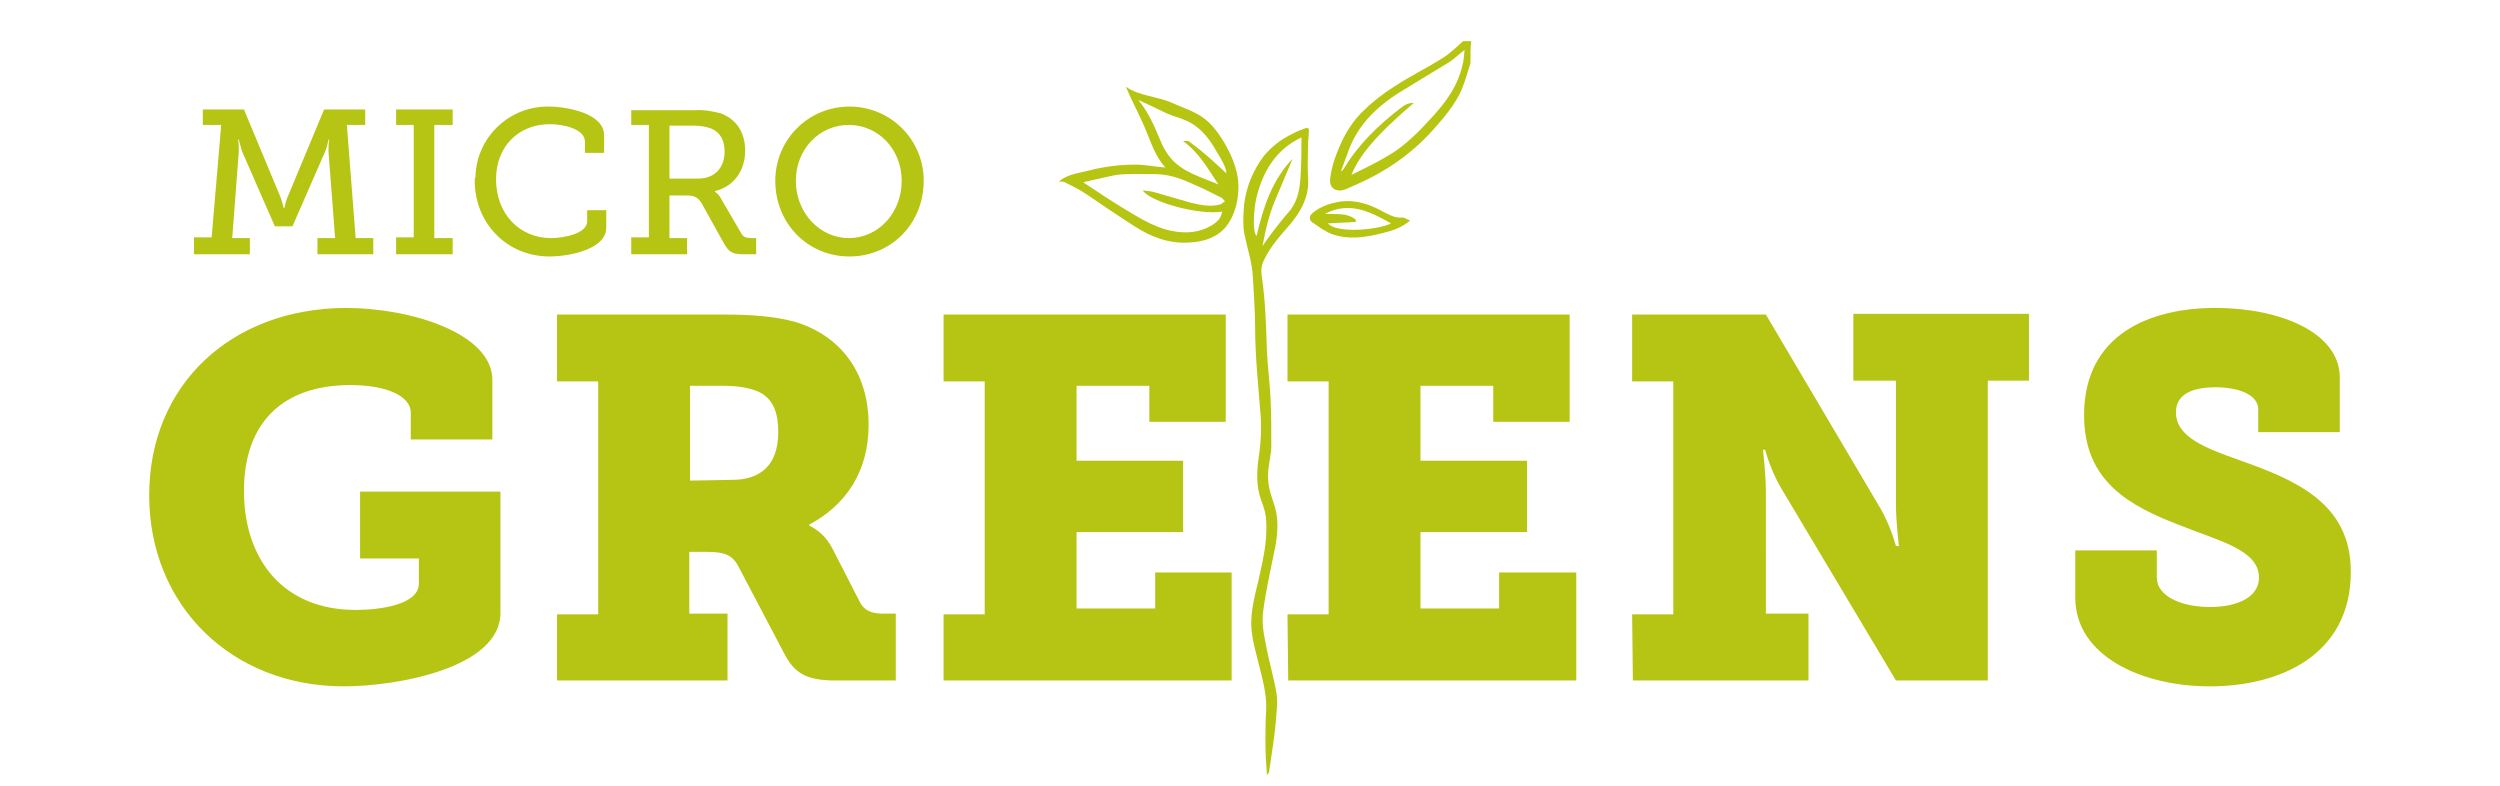 <?xml version="1.0" encoding="utf-8"?>
<!-- Generator: Adobe Illustrator 21.1.0, SVG Export Plug-In . SVG Version: 6.00 Build 0)  -->
<svg version="1.1" id="Ebene_1" xmlns="http://www.w3.org/2000/svg" xmlns:xlink="http://www.w3.org/1999/xlink" x="0px" y="0px"
	 viewBox="0 0 340.2 107" style="enable-background:new 0 0 340.2 107;" xml:space="preserve">
<style type="text/css">
	.st0{fill-rule:evenodd;clip-rule:evenodd;fill:#9F8A76;}
	.st1{fill:#FFFFFF;}
	.st2{fill-rule:evenodd;clip-rule:evenodd;fill:#B6C511;}
	.st3{fill:#5F250C;stroke:#5F250C;stroke-width:0.25;stroke-miterlimit:10;}
	.st4{fill:#9F8A76;}
	.st5{fill:#B6C511;}
	.st6{fill:#B6C514;}
</style>
<g>
	<path class="st5" d="M172.4,105.4c-0.1-1.4-0.2-2.8-0.2-4.3c0-1.5,0-3,0.1-4.5c0.1-2.1-0.5-4.2-1-6.2c-0.5-2.1-1.2-4.2-1-6.4
		c0.1-1.6,0.5-3.2,0.9-4.8c0.6-2.7,1.3-5.5,1.1-8.3c0-0.9-0.3-1.8-0.6-2.6c-0.8-2.1-0.7-4.1-0.4-6.2c0.3-2,0.4-4.1,0.2-6.1
		c-0.3-3.8-0.7-7.6-0.7-11.4c0-2.3-0.2-4.5-0.3-6.8c-0.1-2.1-0.8-4.1-1.2-6.1c-0.2-1.3-0.1-2.6,0-3.9c0.3-2.4,1.2-4.6,2.7-6.6
		c1.1-1.3,2.4-2.3,3.9-3c0.5-0.3,1.1-0.5,1.6-0.7c0.5-0.2,0.7,0,0.6,0.4c0,0.6-0.1,1.2-0.1,1.8c0,1.5-0.1,2.9,0,4.4
		c0.2,2.6-0.9,4.6-2.5,6.5c-1.3,1.5-2.6,2.9-3.5,4.8c-0.4,0.8-0.4,1.5-0.3,2.2c0.5,3.4,0.6,6.8,0.7,10.2c0.1,2.2,0.4,4.3,0.5,6.5
		c0.1,2.1,0.1,4.2,0.1,6.4c0,1.1-0.3,2.1-0.4,3.2c-0.2,1.6,0.2,3.1,0.7,4.5c0.7,1.9,0.6,3.8,0.3,5.7c-0.6,3-1.3,6-1.7,9
		c-0.2,1.4,0,2.9,0.3,4.3c0.4,2.3,1.1,4.6,1.5,6.9c0.2,1.3,0,2.7-0.1,4c-0.2,2.3-0.6,4.5-0.9,6.7c0,0.1-0.1,0.2-0.1,0.2
		C172.5,105.4,172.5,105.4,172.4,105.4z M177.1,18.7c-3.4,1.6-5.2,4.5-6.1,8.1c-0.4,1.6-0.6,4.8,0,5.3c0.9-3.9,2.1-7.6,4.9-10.5
		c-0.8,1.9-1.6,3.8-2.4,5.7c-0.8,1.9-1.3,4-1.7,6.2c0.5-0.8,1-1.4,1.5-2.1c0.7-0.9,1.4-1.8,2.2-2.7c1.2-1.5,1.4-3.2,1.5-5
		C177.1,22,177.1,20.3,177.1,18.7z"/>
	<path class="st5" d="M144.1,24.7c1-0.9,2.4-1.1,3.7-1.4c2.2-0.6,4.5-0.9,6.7-0.9c1.4,0,2.7,0.3,4.1,0.4c-1.4-1.5-2-3.5-2.8-5.4
		c-0.8-1.9-1.8-3.7-2.6-5.6c1.9,1.3,4.3,1.3,6.3,2.2c1.1,0.5,2.3,0.9,3.4,1.5c1.7,0.9,2.7,2.3,3.7,3.9c1.2,2.1,2.1,4.3,1.9,6.7
		c-0.1,1.7-0.6,3.4-1.7,4.8c-1.3,1.5-3.1,2-4.9,2.1c-2.7,0.2-5.2-0.7-7.5-2.2c-2.2-1.4-4.4-2.9-6.6-4.4c-0.9-0.6-1.9-1.1-2.9-1.6
		c-0.2-0.1-0.5-0.1-0.7-0.1C144.1,24.8,144.1,24.7,144.1,24.7z M147.4,24.8c1.8,1.2,3.6,2.4,5.4,3.5c2.5,1.5,4.9,3.1,8,3.3
		c1.5,0.1,2.9-0.2,4.2-1c0.6-0.4,1.2-0.9,1.3-1.8c-3.1,0.5-9.8-1.3-10.8-2.9c0.5,0.1,1,0.1,1.4,0.2c1.7,0.5,3.5,1,5.2,1.5
		c1.3,0.3,2.7,0.6,4,0.2c0.2-0.1,0.4-0.3,0.6-0.4c-0.2-0.2-0.3-0.4-0.5-0.5c-0.8-0.4-1.6-0.8-2.4-1.2c-1.2-0.5-2.3-1.1-3.6-1.5
		c-0.9-0.3-2-0.5-2.9-0.5c-1.8,0-3.6-0.1-5.4,0.1C150.4,24.1,148.8,24.5,147.4,24.8z M166.9,23.6c-0.1-1-0.7-1.9-1.3-2.9
		c-1-1.8-2.2-3.4-4.2-4.3c-0.9-0.4-1.8-0.6-2.7-1c-1.2-0.6-2.5-1.2-3.8-1.8c1.4,1.7,2.2,3.6,3,5.5c0.3,0.8,0.8,1.7,1.4,2.4
		c1.7,2,4.2,2.6,6.5,3.6c-1.4-2.1-2.6-4.3-4.8-5.9c0.3,0,0.4-0.1,0.6,0c0.2,0,0.3,0.1,0.4,0.2C163.8,20.7,165.4,22.2,166.9,23.6z"/>
	<path class="st5" d="M200.1,8.6c-0.4,1.2-0.7,2.4-1.2,3.6c-0.9,2.1-2.5,3.9-4,5.6c-2.9,3.2-6.4,5.6-10.3,7.3
		c-0.5,0.2-1.1,0.5-1.6,0.7c-1.2,0.4-2.1-0.2-2-1.4c0.1-0.9,0.3-1.8,0.6-2.7c0.8-2.3,1.9-4.6,3.7-6.4c1.3-1.3,2.8-2.5,4.4-3.5
		c2.1-1.4,4.4-2.5,6.6-3.9c1-0.6,1.9-1.5,2.8-2.3c0.4,0,0.7,0,1.1,0C200.1,6.5,200.1,7.5,200.1,8.6z M182.5,23.2c0,0,0.1,0,0.1,0.1
		c0.1-0.1,0.2-0.3,0.3-0.4c2-3.3,4.7-5.9,7.7-8.2c0.5-0.4,1-0.7,1.8-0.7c-5.3,4.5-7.5,7.3-8.5,9.8c1.6-0.8,3.3-1.6,4.8-2.5
		c2.5-1.4,4.5-3.5,6.4-5.6c1.8-2,3.3-4.1,3.9-6.8c0.2-0.6,0.2-1.3,0.3-2.1c-0.8,0.6-1.4,1.2-2,1.6c-2.3,1.4-4.6,2.8-6.9,4.2
		c-3.3,2.1-5.9,4.7-7.1,8.5C183,21.8,182.8,22.5,182.5,23.2z"/>
	<path class="st5" d="M191.9,30c-1.2,1-2.4,1.4-3.7,1.7c-2.3,0.6-4.7,1-7.1,0.1c-0.5-0.2-0.9-0.5-1.3-0.7c-0.3-0.2-0.7-0.5-1-0.7
		c-0.6-0.3-0.8-0.9-0.2-1.4c1.2-1,2.6-1.4,4-1.6c2-0.2,3.8,0.4,5.6,1.4c0.8,0.4,1.6,0.9,2.6,0.8C191.2,29.6,191.5,29.9,191.9,30z
		 M180.3,29.1c1.5,0.1,3-0.2,4.2,0.8c0,0.1,0,0.2,0,0.3c-1.3,0.1-2.5,0.1-3.8,0.2c1.2,1.4,6.8,0.9,8.6,0
		C186.6,28.9,183.7,27.3,180.3,29.1z"/>
</g>
<path id="_Micro_greens_" class="st6" d="M26.4,34.6h7.6v-2.2h-2.4l0.9-11.8c0-0.5,0-1.1-0.1-1.6h0.1c0.1,0.5,0.3,1,0.4,1.5
	l4.5,10.3h2.4l4.5-10.3c0.2-0.5,0.3-1,0.4-1.5h0.1c-0.1,0.5-0.1,1.1-0.1,1.6l0.9,11.8h-2.4v2.2h7.6v-2.2h-2.4L47.2,17h2.5v-2.1h-5.6
	l-5,12c-0.2,0.5-0.3,0.9-0.4,1.4h-0.1c-0.1-0.5-0.3-1-0.4-1.4l-5-12h-5.6V17h2.5l-1.3,15.3h-2.4L26.4,34.6L26.4,34.6z M53.9,34.6
	h7.7v-2.2h-2.5V17h2.5v-2.1h-7.7V17h2.4v15.3h-2.4V34.6z M64.6,24.6c0,5.7,4.3,10.3,10.2,10.3c2.7,0,7.7-1,7.7-3.9v-2.4h-2.6v1.5
	c0,1.8-3.5,2.3-4.9,2.3c-4.3,0-7.5-3.3-7.5-8c0-4.5,3.1-7.5,7.3-7.5c1.8,0,4.8,0.6,4.8,2.4v1.5h2.6v-2.4c0-3-5.1-3.9-7.5-3.9
	c-5.4-0.1-9.9,4.2-10,9.6C64.6,24.3,64.6,24.5,64.6,24.6L64.6,24.6z M85.8,34.6h7.7v-2.2h-2.4v-5.8h2.3c1.2,0,1.6,0.3,2.1,1.1l3,5.4
	c0.7,1.2,1.1,1.5,2.7,1.5h1.7v-2.2h-0.6c-0.7,0-1.1-0.1-1.4-0.6l-2.8-4.8c-0.2-0.4-0.5-0.7-0.8-0.9v-0.1c2.5-0.6,4.1-2.7,4.1-5.5
	c0-2.7-1.4-4.4-3.4-5.1c-1.2-0.3-2.4-0.5-3.6-0.4h-8.5V17h2.4v15.3h-2.4V34.6L85.8,34.6z M91.1,24.3v-7.2h3.3c0.8,0,1.6,0.1,2.4,0.4
	c1.2,0.5,1.8,1.6,1.8,3.1c0,2.3-1.4,3.7-3.6,3.7L91.1,24.3L91.1,24.3z M105.5,24.6c0,5.8,4.4,10.3,10.1,10.3
	c5.7,0,10.1-4.5,10.1-10.3c0-5.6-4.5-10.1-10.1-10.1C110,14.5,105.5,19,105.5,24.6L105.5,24.6L105.5,24.6z M108.3,24.6
	c0-4.3,3.2-7.6,7.2-7.6c4,0,7.2,3.3,7.2,7.6c0,4.4-3.2,7.8-7.2,7.8C111.6,32.4,108.3,29,108.3,24.6L108.3,24.6z M20.3,67.4
	c0,15,11.2,26,26.5,26c7.2,0,21.3-2.5,21.3-10V66.9H49v9.1h8v3.4c0,2.9-5.3,3.6-8.6,3.6c-9.8,0-15.2-6.8-15.2-16.2
	s5.4-14.4,14.5-14.4c4.5,0,8.2,1.3,8.2,3.8v3.6H67v-8.1c0-6.3-11-9.8-20-9.8C31.4,42,20.3,52.4,20.3,67.4z M75.8,92.6h23.2v-9.1
	h-5.2v-8.4h2.5c2.6,0,3.5,0.6,4.3,2.2l6.1,11.6c1.4,2.7,3,3.7,7,3.7h8.2v-9.1h-1.7c-1.6,0-2.6-0.4-3.2-1.6l-3.8-7.4
	c-0.7-1.3-1.7-2.3-3.1-3v-0.1c4.9-2.6,8.1-7.1,8.1-13.6c0-7.3-4-12.2-10-14c-2.9-0.8-6.2-1-10-1H75.8v9.1h5.6v31.7h-5.6L75.8,92.6
	L75.8,92.6z M93.9,65.4V52.5h4.5c2.1,0,3.7,0.3,4.8,0.8c2.2,1,2.7,3.2,2.7,5.5c0,4.5-2.4,6.5-6.3,6.5L93.9,65.4L93.9,65.4z
	 M128.4,92.6h39.2V77.9h-10.4v4.9h-10.7V72.4h14.5v-9.7h-14.5V52.5h9.9v4.9h10.4V42.8h-38.4v9.1h5.6v31.7h-5.6L128.4,92.6
	L128.4,92.6z M175.3,92.6h39.2V77.9H204v4.9h-10.7V72.4h14.5v-9.7h-14.5V52.5h9.9v4.9h10.4V42.8h-38.4v9.1h5.6v31.7h-5.6L175.3,92.6
	L175.3,92.6z M222.2,92.6h23.9v-9.1h-5.8V66.8c0-2.2-0.4-5.6-0.4-5.6h0.3c0.5,1.8,1.2,3.5,2.1,5.1l15.7,26.3h12.5V51.8h5.6v-9.1
	h-23.9v9.1h5.8v16.9c0,2.2,0.4,5.6,0.4,5.6H258c-0.5-1.8-1.2-3.5-2.1-5.1l-15.6-26.4h-18.2v9.1h5.6v31.7h-5.6L222.2,92.6L222.2,92.6
	z M282.4,74.9v6.4c0,8,9.1,12.1,18.3,12.1c9.5,0,19.2-4.2,19.2-15.6c0-9.4-7.6-12.5-15.2-15.2c-4.5-1.6-8.6-3.1-8.6-6.5
	c0-2.6,2.5-3.4,5.4-3.4c3.1,0,5.8,1,5.8,3v3.1h11.1v-7.4c0-6.3-8.4-9.5-16.9-9.5c-8.8,0-17.9,3.5-17.9,14.6c0,9.1,6.3,12.4,13.1,15
	c5.2,2.1,10.7,3.3,10.7,7.1c0,2.6-2.8,4-6.7,4c-3.9,0-7.2-1.5-7.2-4v-3.7L282.4,74.9L282.4,74.9z"/>
</svg>
